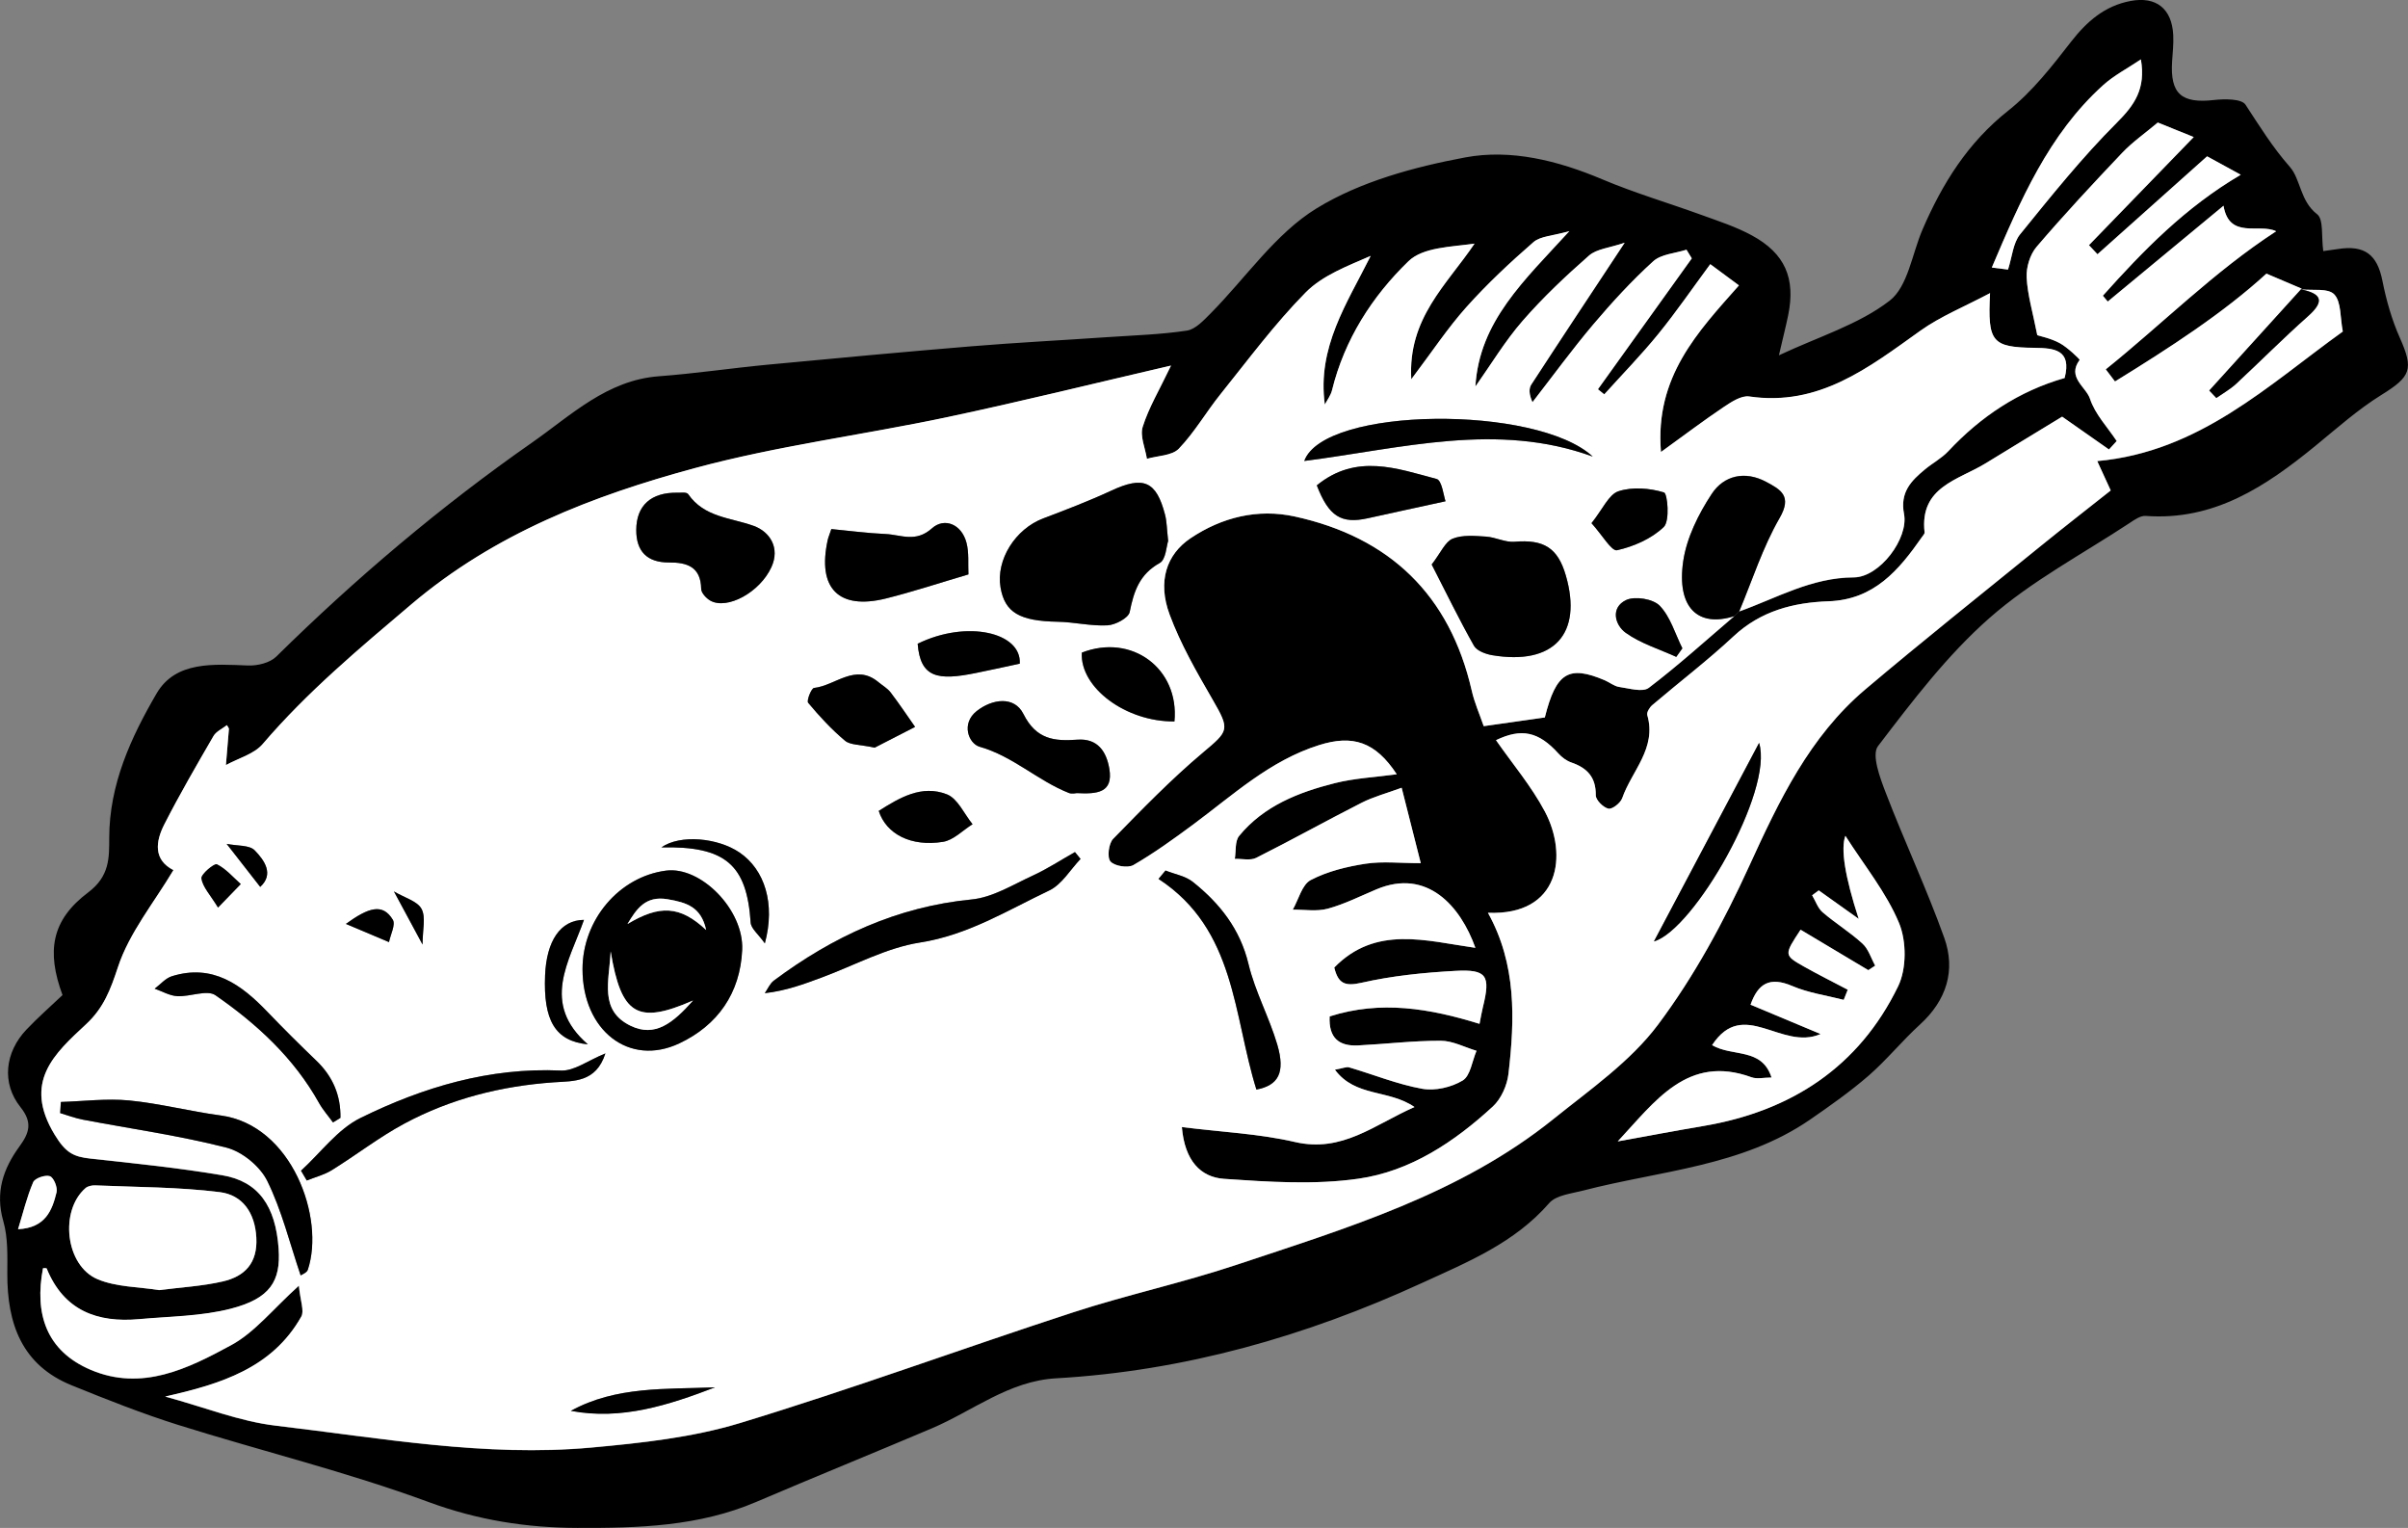 <?xml version="1.0" encoding="UTF-8"?>
<svg id="_レイヤー_2" data-name="レイヤー 2" xmlns="http://www.w3.org/2000/svg" width="158.19mm" height="100.35mm" viewBox="0 0 448.42 284.46">
  <rect x="0" y="0" width="448.42" height="284.46" fill="#808080" stroke="none"/>
  <defs>
    <style>
      .cls-1 {
        fill: #fff;
      }
    </style>
  </defs>
  <g id="_レイヤー_1-2" data-name="レイヤー 1">
    <g>
      <path d="M432.62,46.75c.77-.11,1.74-.23,2.7-.38,5.04-.81,7.37,1.05,8.33,5.88,.72,3.63,1.75,7.27,3.25,10.64,2.62,5.89,2.06,7.23-3.46,10.65-4.37,2.71-8.27,6.2-12.27,9.47-9.23,7.54-18.87,13.99-31.61,13.04-.97-.07-2.09,.73-3.01,1.34-8.77,5.78-18.23,10.77-26.05,17.65-7.87,6.91-14.38,15.49-20.78,23.87-1.23,1.61,.37,5.89,1.43,8.64,3.48,9.07,7.63,17.89,10.9,27.02,2.19,6.1,.43,11.67-4.52,16.18-3.31,3.01-6.16,6.55-9.53,9.49-3.43,2.97-7.17,5.61-10.91,8.19-12.73,8.77-27.99,9.51-42.3,13.23-2.18,.57-5.01,.84-6.3,2.33-6.44,7.41-15.17,10.97-23.69,14.87-21.66,9.94-44.26,16.39-68.15,17.75-8.8,.5-15.52,6.1-23.21,9.35-10.85,4.6-21.77,9.03-32.61,13.66-10.7,4.58-21.98,4.88-33.33,4.84-9.49-.03-18.53-1.44-27.67-4.81-15.24-5.62-31.11-9.49-46.64-14.36-6.72-2.11-13.29-4.72-19.83-7.37-9.31-3.77-12.03-11.49-12-20.8,.01-3.26,.14-6.68-.74-9.75-1.55-5.37-.03-9.77,3.01-13.94,1.78-2.45,2.51-4.4,.19-7.3-3.58-4.48-2.89-10.23,1.09-14.43,2.16-2.28,4.53-4.35,6.73-6.44-3-8.15-2.09-13.95,4.79-19.12,3.99-3,3.91-6.44,3.91-10.15,.01-9.96,4.06-18.72,8.82-26.88,3.55-6.08,10.65-5.45,17.03-5.21,1.75,.07,4.07-.49,5.25-1.65,14.81-14.59,30.65-27.99,47.66-39.87,7.21-5.03,13.93-11.62,23.61-12.33,6.75-.5,13.46-1.51,20.2-2.15,12.67-1.2,25.34-2.38,38.03-3.43,8.41-.69,16.85-1.12,25.27-1.7,4.95-.34,9.93-.48,14.82-1.22,1.62-.25,3.15-1.94,4.45-3.24,6.53-6.6,12.03-14.82,19.7-19.52,8.14-4.99,18.12-7.69,27.66-9.48,8.52-1.6,17.28,.59,25.52,4.07,6.04,2.55,12.36,4.41,18.53,6.65,3.16,1.15,6.42,2.2,9.35,3.8,6.19,3.37,8.15,7.98,6.76,14.84-.43,2.09-.96,4.16-1.73,7.48,7.38-3.47,14.84-5.71,20.61-10.16,3.42-2.63,4.18-8.73,6.14-13.27,3.69-8.56,8.44-16.18,15.97-22.13,4.47-3.54,8.13-8.24,11.67-12.8,2.98-3.82,6.28-6.7,11.1-7.61,4.72-.89,7.69,1.4,7.94,6.31,.09,1.65-.11,3.32-.21,4.97-.38,6.02,1.76,7.85,7.81,7.16,1.97-.22,5.13-.25,5.86,.87,2.61,3.98,5.04,7.93,8.26,11.58,2.02,2.3,1.9,6.37,5.07,8.81,1.25,.96,.77,4.18,1.15,6.86Zm-4.01,6.99c-1.97-.84-3.93-1.67-6.56-2.79-8.03,7.34-18.04,13.82-28.2,20.08l-1.72-2.26c10.57-8.49,20.12-18.16,31.73-25.71-3.13-1.53-8.74,1.58-9.8-4.75-7.48,6.19-14.52,12.02-21.56,17.84-.3-.36-.61-.73-.91-1.09,7.51-8.39,15.34-16.46,25.68-22.52-2.79-1.53-4.46-2.44-6.27-3.43-6.89,6.16-13.65,12.19-20.41,18.23-.53-.56-1.06-1.13-1.59-1.69,6.51-6.72,13.03-13.44,19.51-20.13-2.36-.95-4.87-1.96-6.69-2.7-2.36,1.99-4.7,3.61-6.62,5.63-5.44,5.73-10.83,11.52-15.96,17.52-1.21,1.42-1.94,3.8-1.84,5.68,.16,3.26,1.14,6.48,1.98,10.76,.57,.19,2.52,.58,4.18,1.48,1.46,.78,3.78,3.03,3.71,3.12-2.41,3.24,1.19,5.01,1.93,7.25,.95,2.86,3.25,5.26,4.97,7.86l-1.44,1.57c-3.15-2.21-6.3-4.42-8.72-6.11-4.85,2.95-9.56,5.8-14.26,8.69-5.08,3.12-12.31,4.36-11.36,12.85,.03,.26-.29,.58-.48,.86-4.3,6.16-8.9,11.67-17.4,11.97-6.49,.23-12.61,1.78-17.68,6.51-4.83,4.51-10.12,8.54-15.16,12.83-.5,.42-1.07,1.35-.92,1.84,1.8,6.19-2.9,10.41-4.67,15.48-.31,.9-1.86,2.11-2.57,1.95-.96-.21-2.36-1.61-2.35-2.49,.04-3.38-1.6-5.1-4.56-6.11-.89-.31-1.76-.96-2.4-1.67-3.7-4.09-6.87-4.76-11.62-2.48,3.05,4.39,6.6,8.57,9.11,13.3,4.26,8.01,2.86,19.37-10.61,18.84,5.33,9.57,5.01,19.77,3.82,29.99-.25,2.13-1.35,4.63-2.9,6.06-7.16,6.6-15.37,12.07-25.01,13.45-8.2,1.17-16.73,.6-25.06,.03-4.34-.3-7.32-3.37-7.85-9.64,7.41,.93,14.38,1.23,21.06,2.78,8.81,2.04,14.8-3.23,22.26-6.51-4.79-3.33-11.01-1.8-14.82-6.95,1.44-.25,2.13-.59,2.67-.43,4.53,1.33,8.96,3.15,13.57,3.98,2.4,.43,5.45-.26,7.55-1.54,1.45-.88,1.76-3.62,2.58-5.53-2.22-.66-4.45-1.87-6.67-1.87-5.12-.01-10.24,.61-15.37,.87-3.57,.18-5.52-1.39-5.31-5.4,9.53-3.05,18.66-1.48,27.91,1.38,.24-1.21,.4-2.17,.63-3.12,1.45-5.85,.76-7.06-5.12-6.74-5.87,.32-11.8,.92-17.51,2.22-3.12,.71-4.33,.1-5.05-2.84,7.73-7.93,17.12-4.96,26.28-3.67-2.77-7.78-8.99-14.85-18.42-10.89-3,1.26-5.94,2.75-9.05,3.6-2.05,.56-4.35,.16-6.54,.19,1.08-1.9,1.72-4.67,3.35-5.52,3.1-1.63,6.72-2.5,10.22-3.04,3.16-.49,6.45-.1,10.27-.1-1.3-5.13-2.41-9.51-3.56-14.04-2.87,1.06-5.29,1.69-7.47,2.8-6.58,3.34-13.03,6.94-19.62,10.25-1.09,.55-2.64,.15-3.98,.19,.24-1.45,0-3.29,.8-4.27,4.59-5.6,11.07-8.12,17.82-9.83,3.7-.93,7.58-1.11,11.54-1.65-3.99-6.07-8.21-7.4-14.47-5.43-9.17,2.88-16.02,9.29-23.48,14.81-3.59,2.66-7.23,5.29-11.09,7.52-1.04,.6-3.51,.2-4.28-.67-.65-.74-.34-3.35,.5-4.21,5.4-5.53,10.8-11.1,16.7-16.06,4.86-4.08,5.09-4.22,1.8-9.9-2.96-5.1-5.94-10.29-7.98-15.79-2.29-6.16-.59-11.21,3.9-14.22,5.88-3.93,12.54-5.54,19.38-4.05,17.67,3.85,28.9,14.56,32.99,32.46,.5,2.2,1.44,4.31,2.22,6.58,4.05-.58,7.76-1.11,11.38-1.62,2.1-8.37,4.44-9.78,11.17-6.92,.91,.39,1.75,1.11,2.68,1.24,1.85,.26,4.37,1.04,5.52,.16,5.5-4.18,10.64-8.84,15.9-13.33,.31-.29,.61-.57,.92-.86,6.99-2.5,13.46-6.32,21.34-6.35,4.83-.02,10.24-7.26,9.36-11.8-.79-4.06,1.33-6.19,3.93-8.33,1.4-1.16,3.07-2.04,4.3-3.35,6.07-6.48,13.2-11.21,21.68-13.64,1.38-5.34-2.07-5.56-5.56-5.61-7.95-.12-8.81-.98-8.33-10.19-4.79,2.54-9.21,4.32-12.99,7.01-9.61,6.86-18.88,14.14-31.86,12.23-1.46-.21-3.31,1-4.72,1.95-3.7,2.48-7.26,5.18-11.71,8.39-1.18-14,6.87-22.37,14.52-31.02-1.81-1.34-3.38-2.5-5.34-3.95-3.36,4.54-6.35,8.9-9.67,12.99-3.17,3.9-6.7,7.51-10.07,11.25-.39-.32-.79-.64-1.18-.95,5.83-8.12,11.65-16.25,17.48-24.37-.33-.54-.66-1.08-.99-1.61-2.1,.68-4.71,.8-6.2,2.16-4,3.63-7.68,7.65-11.18,11.78-3.95,4.66-7.55,9.62-11.3,14.45-.67-1.49-.69-2.56-.21-3.3,5.49-8.43,11.06-16.81,17.38-26.39-2.84,.97-5.21,1.14-6.64,2.39-4.35,3.81-8.58,7.8-12.37,12.16-3.28,3.77-5.88,8.13-8.79,12.22,.73-12.16,9.11-19.75,17.5-28.93-3.13,.91-5.39,.93-6.69,2.05-4.37,3.8-8.63,7.78-12.49,12.1-3.48,3.89-6.39,8.3-10.26,13.43-.67-11.38,6.6-17.57,11.78-25.25-4.38,.62-9.59,.65-12.31,3.28-6.77,6.55-11.9,14.57-14.23,24.02-.23,.94-.88,1.78-1.34,2.66-1.45-10.67,4.08-18.76,8.54-27.68-4.3,1.89-8.96,3.62-12.12,6.82-5.76,5.84-10.69,12.51-15.85,18.93-2.67,3.32-4.82,7.1-7.76,10.15-1.27,1.32-3.92,1.3-5.94,1.88-.31-2.01-1.33-4.24-.78-5.97,1.12-3.55,3.09-6.83,5.27-11.39-14.43,3.34-28.04,6.72-41.75,9.62-15.61,3.3-31.55,5.31-46.92,9.47-19,5.14-37.21,12.16-52.79,25.35-9.73,8.24-19.39,16.31-27.69,26.02-1.61,1.89-4.54,2.64-6.85,3.92,.19-2.24,.38-4.49,.56-6.73,.01-.14-.14-.29-.37-.71-.87,.69-2,1.17-2.5,2.03-3.15,5.43-6.31,10.86-9.16,16.45-1.63,3.2-2.07,6.58,1.7,8.51-3.64,6.1-8.23,11.67-10.33,18.05-1.39,4.21-2.65,7.6-5.93,10.64-5.92,5.5-11.82,10.74-5.86,20.56,2.07,3.41,3.53,4.11,6.69,4.46,8.2,.89,16.41,1.72,24.53,3.1,6.74,1.14,9.93,5.73,10.49,13.69,.42,6.03-1.6,9.27-8.88,11.15-5.5,1.42-11.37,1.43-17.09,1.95-7.8,.71-14.03-1.58-17.22-9.42-.05-.11-.53-.05-.69-.06-1.62,8.46,.59,15.37,8.87,18.91,9.53,4.07,18.15-.23,26.19-4.6,4.4-2.39,7.75-6.7,12.59-11.06,.26,2.85,1.04,4.7,.44,5.77-5.41,9.58-14.96,12.54-25.34,14.87,7.27,1.97,13.83,4.63,20.6,5.42,19.5,2.29,38.99,5.87,58.73,4.08,9.32-.85,18.83-1.87,27.72-4.57,20.85-6.33,41.34-13.86,62.07-20.62,9.99-3.25,20.31-5.49,30.27-8.8,20.69-6.89,41.75-13.18,59.16-27.2,6.81-5.48,14.29-10.67,19.43-17.52,6.77-9.02,12.27-19.21,16.98-29.51,5.58-12.2,11.24-24.14,21.66-32.95,10.67-9.02,21.61-17.72,32.46-26.53,4.44-3.61,8.96-7.12,13.22-10.49-1-2.19-1.66-3.61-2.51-5.47,19.04-1.73,31.87-14.17,45.73-24.12-.52-2.64-.28-5.54-1.6-6.92-1.15-1.2-4.08-.69-6.23-.93l.17-.13Zm-127.36,158.76c5.32-.96,10.64-1.97,15.97-2.87,16.31-2.76,28.93-10.98,36.24-26,1.59-3.27,1.58-8.41,.17-11.79-2.37-5.69-6.44-10.66-9.99-16.23q-1.35,3.65,2.48,15.46c-2.48-1.77-4.96-3.54-7.44-5.3-.41,.3-.82,.61-1.23,.91,.64,1.07,1.06,2.4,1.96,3.17,2.38,2.05,5.1,3.71,7.42,5.83,1.11,1.02,1.59,2.71,2.36,4.1-.43,.28-.85,.56-1.28,.84-4.21-2.52-8.43-5.03-12.61-7.53-3.09,4.69-3.12,4.74,.63,6.86,2.67,1.51,5.43,2.88,8.15,4.31-.25,.63-.5,1.26-.75,1.89-3.21-.83-6.57-1.29-9.58-2.58-4.21-1.8-6.38-.46-7.77,3.48,4.22,1.76,8.15,3.41,13.05,5.46-7.32,3.19-14.36-6.84-20.21,2.07,3.82,2.24,9.26,.4,11.07,6.03-1.45,0-2.71,.32-3.73-.05-11.92-4.34-17.98,4.52-24.91,11.94ZM29.63,240.19c4.11-.53,8.07-.74,11.88-1.62,4.06-.94,6.48-3.4,6.23-8.15-.25-4.68-2.61-7.94-6.79-8.47-7.68-.96-15.47-.92-23.22-1.26-.6-.03-1.37,.12-1.79,.5-4.87,4.2-3.77,14.44,2.24,16.97,3.51,1.48,7.66,1.41,11.46,2.03ZM373.93,50.19c.78-2.41,.94-4.95,2.25-6.57,5.77-7.12,11.54-14.32,18.01-20.78,3.31-3.3,5.43-6.3,4.49-11.79-2.54,1.71-5.02,2.99-7.02,4.79-10.18,9.19-15.42,21.46-20.74,33.96,1.16,.15,2.25,.29,3.01,.38ZM3.36,228.85c5.12-.25,6.35-3.51,7.18-6.88,.22-.9-.53-2.74-1.24-2.99-.85-.3-2.79,.37-3.11,1.11-1.18,2.75-1.88,5.7-2.82,8.76Z"/>
      <path class="cls-1" d="M322.95,114.72c-5.27,4.49-10.4,9.15-15.9,13.33-1.15,.88-3.67,.1-5.52-.16-.93-.13-1.77-.85-2.68-1.24-6.73-2.86-9.07-1.46-11.17,6.92-3.62,.52-7.33,1.05-11.38,1.62-.78-2.27-1.72-4.37-2.22-6.58-4.09-17.89-15.32-28.6-32.99-32.46-6.85-1.49-13.51,.12-19.38,4.05-4.49,3.01-6.19,8.06-3.9,14.22,2.04,5.5,5.03,10.69,7.98,15.79,3.29,5.68,3.06,5.82-1.8,9.9-5.9,4.96-11.3,10.53-16.7,16.06-.84,.86-1.15,3.47-.5,4.21,.76,.87,3.24,1.27,4.28,.67,3.85-2.23,7.49-4.86,11.09-7.52,7.46-5.52,14.31-11.93,23.48-14.81,6.26-1.97,10.48-.64,14.47,5.43-3.96,.54-7.85,.72-11.54,1.65-6.74,1.7-13.22,4.22-17.82,9.83-.8,.98-.56,2.82-.8,4.27,1.34-.04,2.9,.35,3.98-.19,6.59-3.31,13.04-6.9,19.62-10.25,2.18-1.11,4.6-1.75,7.47-2.8,1.15,4.53,2.26,8.91,3.56,14.04-3.82,0-7.11-.38-10.27,.1-3.5,.54-7.12,1.42-10.22,3.04-1.63,.86-2.26,3.62-3.35,5.52,2.19-.03,4.49,.37,6.54-.19,3.11-.85,6.05-2.34,9.05-3.6,9.43-3.96,15.65,3.11,18.42,10.89-9.17-1.29-18.55-4.26-26.28,3.67,.72,2.94,1.93,3.55,5.05,2.84,5.72-1.3,11.64-1.9,17.51-2.22,5.88-.32,6.57,.89,5.12,6.74-.23,.94-.39,1.91-.63,3.12-9.25-2.86-18.38-4.43-27.91-1.38-.21,4.02,1.75,5.58,5.31,5.4,5.13-.26,10.24-.88,15.37-.87,2.23,0,4.45,1.21,6.67,1.87-.82,1.91-1.14,4.66-2.58,5.53-2.1,1.27-5.15,1.97-7.55,1.54-4.61-.83-9.04-2.65-13.57-3.98-.54-.16-1.23,.18-2.67,.43,3.81,5.15,10.03,3.63,14.82,6.95-7.46,3.28-13.45,8.55-22.26,6.51-6.68-1.55-13.66-1.85-21.06-2.78,.52,6.27,3.5,9.34,7.85,9.64,8.33,.57,16.86,1.15,25.06-.03,9.64-1.38,17.85-6.85,25.01-13.45,1.54-1.42,2.65-3.93,2.9-6.06,1.19-10.22,1.51-20.42-3.82-29.99,13.47,.53,14.86-10.82,10.61-18.84-2.51-4.73-6.05-8.91-9.11-13.3,4.74-2.28,7.92-1.61,11.62,2.48,.64,.71,1.51,1.36,2.4,1.67,2.96,1.02,4.6,2.74,4.56,6.11-.01,.87,1.39,2.27,2.35,2.49,.71,.16,2.25-1.05,2.57-1.95,1.77-5.08,6.47-9.3,4.67-15.48-.14-.49,.43-1.42,.92-1.84,5.04-4.29,10.33-8.32,15.16-12.83,5.07-4.73,11.19-6.29,17.68-6.51,8.5-.3,13.1-5.81,17.4-11.97,.19-.27,.51-.59,.48-.86-.95-8.49,6.27-9.73,11.36-12.85,4.69-2.88,9.41-5.73,14.26-8.69,2.42,1.69,5.57,3.9,8.72,6.11l1.44-1.57c-1.72-2.6-4.03-5-4.97-7.86-.74-2.24-4.34-4.01-1.93-7.25,.07-.09-2.26-2.34-3.71-3.12-1.67-.9-3.61-1.29-4.18-1.48-.84-4.29-1.82-7.51-1.98-10.76-.09-1.88,.63-4.26,1.84-5.68,5.13-6,10.52-11.79,15.96-17.52,1.92-2.02,4.26-3.64,6.62-5.63,1.83,.74,4.34,1.75,6.69,2.7-6.48,6.69-13,13.41-19.51,20.13,.53,.56,1.06,1.13,1.59,1.69,6.76-6.04,13.52-12.07,20.41-18.23,1.81,.99,3.48,1.91,6.27,3.43-10.34,6.06-18.17,14.13-25.68,22.52,.3,.36,.61,.73,.91,1.09,7.04-5.82,14.08-11.65,21.56-17.84,1.06,6.33,6.67,3.22,9.8,4.75-11.61,7.55-21.16,17.22-31.73,25.71l1.72,2.26c10.16-6.26,20.18-12.74,28.2-20.08,2.63,1.12,4.59,1.96,6.56,2.79-5.73,6.32-11.46,12.64-17.2,18.97,.44,.46,.87,.92,1.31,1.38,1.23-.87,2.58-1.61,3.67-2.62,4.49-4.16,8.81-8.52,13.39-12.59,3.25-2.88,2.46-4.24-1.34-5.01,2.14,.24,5.08-.27,6.23,.93,1.33,1.38,1.09,4.28,1.6,6.92-13.87,9.95-26.69,22.39-45.73,24.12,.85,1.86,1.51,3.29,2.51,5.47-4.25,3.37-8.77,6.88-13.22,10.49-10.85,8.81-21.79,17.51-32.46,26.53-10.42,8.81-16.09,20.75-21.66,32.95-4.71,10.3-10.21,20.49-16.98,29.51-5.14,6.85-12.62,12.05-19.43,17.52-17.41,14.01-38.47,20.3-59.16,27.2-9.96,3.32-20.28,5.55-30.27,8.8-20.73,6.75-41.22,14.29-62.07,20.62-8.89,2.7-18.41,3.72-27.72,4.57-19.74,1.79-39.23-1.79-58.73-4.08-6.77-.8-13.33-3.45-20.6-5.42,10.38-2.33,19.93-5.3,25.34-14.87,.61-1.07-.17-2.93-.44-5.77-4.83,4.35-8.19,8.67-12.59,11.06-8.04,4.37-16.66,8.66-26.19,4.6-8.28-3.53-10.49-10.45-8.87-18.91,.16,.01,.64-.05,.69,.06,3.19,7.83,9.42,10.13,17.22,9.42,5.72-.52,11.59-.53,17.09-1.95,7.28-1.88,9.31-5.12,8.88-11.15-.56-7.96-3.75-12.56-10.49-13.69-8.12-1.37-16.34-2.21-24.53-3.1-3.16-.34-4.62-1.05-6.69-4.46-5.96-9.81-.06-15.05,5.86-20.56,3.27-3.04,4.54-6.43,5.93-10.64,2.11-6.39,6.69-11.95,10.33-18.05-3.77-1.93-3.33-5.31-1.7-8.51,2.85-5.59,6.01-11.02,9.16-16.45,.5-.86,1.62-1.34,2.5-2.03,.23,.42,.38,.57,.37,.71-.17,2.24-.37,4.49-.56,6.73,2.32-1.28,5.24-2.04,6.85-3.92,8.3-9.71,17.97-17.78,27.69-26.02,15.58-13.2,33.79-20.21,52.79-25.35,15.37-4.16,31.3-6.17,46.92-9.47,13.71-2.9,27.31-6.27,41.75-9.62-2.18,4.56-4.15,7.84-5.27,11.39-.55,1.73,.47,3.97,.78,5.97,2.02-.59,4.67-.57,5.94-1.88,2.93-3.05,5.09-6.83,7.76-10.15,5.16-6.42,10.09-13.09,15.85-18.93,3.16-3.21,7.82-4.94,12.12-6.82-4.46,8.92-9.99,17.01-8.54,27.68,.46-.88,1.11-1.72,1.34-2.66,2.32-9.45,7.46-17.46,14.23-24.02,2.71-2.63,7.93-2.66,12.31-3.28-5.18,7.68-12.44,13.86-11.78,25.25,3.88-5.13,6.78-9.54,10.26-13.43,3.86-4.31,8.12-8.3,12.49-12.1,1.3-1.13,3.56-1.15,6.69-2.05-8.39,9.19-16.77,16.77-17.5,28.93,2.9-4.1,5.51-8.45,8.79-12.22,3.79-4.35,8.03-8.35,12.37-12.16,1.43-1.25,3.8-1.42,6.64-2.39-6.33,9.57-11.89,17.95-17.38,26.39-.48,.74-.46,1.8,.21,3.3,3.75-4.83,7.36-9.78,11.3-14.45,3.5-4.13,7.18-8.15,11.18-11.78,1.49-1.35,4.1-1.48,6.2-2.16,.33,.54,.66,1.08,.99,1.61-5.83,8.12-11.65,16.25-17.48,24.37,.39,.32,.79,.64,1.18,.95,3.37-3.74,6.9-7.35,10.07-11.25,3.33-4.09,6.32-8.45,9.67-12.99,1.96,1.45,3.53,2.61,5.34,3.95-7.65,8.65-15.69,17.02-14.52,31.02,4.45-3.21,8.01-5.91,11.71-8.39,1.41-.94,3.26-2.16,4.72-1.95,12.99,1.91,22.25-5.37,31.86-12.23,3.77-2.69,8.2-4.47,12.99-7.01-.48,9.21,.39,10.07,8.33,10.19,3.49,.05,6.95,.27,5.56,5.61-8.49,2.42-15.62,7.16-21.68,13.64-1.23,1.31-2.9,2.19-4.3,3.35-2.59,2.14-4.71,4.27-3.93,8.33,.88,4.54-4.53,11.78-9.36,11.8-7.88,.03-14.35,3.85-21.34,6.35,2.45-5.84,4.39-11.97,7.53-17.41,2.36-4.09,.24-5.26-2.48-6.72-3.98-2.14-7.91-1.19-10.16,2.23-2.47,3.75-4.67,8.17-5.31,12.54-1.25,8.61,2.73,12.38,9.5,10.22ZM108.48,180.43c0,11.39,8.66,18.23,18.03,13.81,7.13-3.36,11.34-9.35,11.7-17.4,.34-7.46-7.7-15.59-14.17-14.76-8.74,1.13-15.55,9.16-15.56,18.34Zm109.06-79.75c-.25-2.19-.24-3.55-.57-4.82-1.63-6.33-4.03-7.29-10.01-4.51-4.14,1.92-8.43,3.56-12.7,5.18-5.19,1.96-8.8,7.69-7.93,12.84,.79,4.68,3.57,6.26,10.61,6.39,3.1,.06,6.21,.84,9.29,.67,1.48-.08,3.92-1.38,4.15-2.48,.77-3.85,1.82-7.04,5.6-9.13,1.15-.64,1.25-3.19,1.57-4.13Zm49.07,4.42c2.7,5.27,5.13,10.28,7.87,15.12,.53,.94,2.17,1.56,3.39,1.76,11.47,1.93,16.88-3.97,13.72-14.84-1.5-5.17-4.12-6.74-9.56-6.28-1.73,.15-3.53-.84-5.32-.96-2.08-.13-4.37-.35-6.2,.39-1.38,.56-2.18,2.58-3.9,4.81Zm-140.37-13.37c-5.03-.1-7.73,2.39-7.76,6.9-.03,4.03,2.02,6.11,6.11,6.09,3.33-.02,5.91,.79,5.98,4.92,.01,.76,.96,1.77,1.73,2.2,3.12,1.72,9.2-1.56,11.35-6.26,1.65-3.6-.31-6.59-3.32-7.68-4.32-1.55-9.19-1.57-12.19-5.91-.31-.45-1.58-.23-1.91-.26Zm74.99,68.18c-.35-.43-.7-.86-1.05-1.29-2.62,1.48-5.16,3.14-7.88,4.39-3.7,1.7-7.45,4.05-11.34,4.43-13.89,1.36-25.87,6.92-36.85,15.11-.73,.55-1.13,1.55-1.69,2.34,3.99-.45,7.32-1.7,10.66-2.94,6.07-2.25,11.98-5.51,18.24-6.49,8.94-1.4,16.29-6,24.09-9.7,2.34-1.11,3.9-3.86,5.82-5.87Zm-20.88-52.97c-.1-1.96,.13-4.01-.36-5.88-.91-3.51-4.14-4.75-6.43-2.7-3.03,2.72-5.77,1.19-8.65,1.06-3.41-.15-6.81-.61-10.09-.92-.38,1.12-.58,1.58-.68,2.06-1.96,8.98,2.03,13.05,10.86,10.86,4.96-1.23,9.83-2.85,15.35-4.48ZM55.99,237.44c.19-.15,1.13-.47,1.32-1.05,3.21-9.62-2.95-26.95-16.25-28.72-5.7-.76-11.31-2.23-17.02-2.79-4.19-.41-8.47,.15-12.72,.28-.04,.69-.09,1.38-.13,2.07,1.4,.41,2.78,.95,4.21,1.22,8.93,1.7,17.97,2.96,26.76,5.21,2.93,.75,6.25,3.47,7.59,6.19,2.7,5.47,4.18,11.55,6.22,17.59Zm144.53-89.78c3.74,.19,6.83-.02,6.06-4.55-.55-3.21-2.18-5.67-5.94-5.4-4.29,.31-7.67-.02-10.06-4.79-1.68-3.37-5.79-2.84-8.72-.52-2.92,2.32-1.49,6.04,.58,6.63,6.22,1.77,10.8,6.31,16.6,8.6,.57,.23,1.32,.03,1.48,.03ZM56.05,217.96c.36,.61,.72,1.21,1.07,1.82,1.57-.63,3.26-1.05,4.67-1.93,4.55-2.82,8.82-6.15,13.52-8.67,8.65-4.64,18.03-6.99,27.84-7.68,3.66-.25,7.84,.06,9.58-5.38-3.26,1.32-5.81,3.3-8.26,3.19-13.34-.61-25.67,3.09-37.33,8.82-4.28,2.1-7.43,6.49-11.1,9.83ZM242.88,85.82c18.28-2.35,35.91-7.32,53.72-.82-10.41-9.65-50.03-9.34-53.72,.82Zm-25.83,76.25c-.44,.52-.88,1.04-1.31,1.57,14.4,9.41,13.89,25.38,18.23,39.22,4.07-.78,5.42-3.13,3.89-8.36-1.49-5.09-4.13-9.87-5.36-15-1.57-6.55-5.36-11.3-10.35-15.29-1.38-1.11-3.38-1.44-5.1-2.13Zm-54.19-22.87c1.97-1.01,4.76-2.44,7.54-3.87-1.51-2.15-2.97-4.33-4.56-6.42-.58-.76-1.5-1.27-2.26-1.91-4.31-3.59-8.01,.64-12,1.08-.49,.05-1.42,2.37-1.09,2.76,2.1,2.52,4.35,4.96,6.86,7.06,.99,.83,2.78,.7,5.51,1.29Zm82.35-48.83c2.23,5.77,4.54,7.22,9.51,6.12,4.49-1,8.98-1.96,14.46-3.16-.35-.96-.66-3.89-1.66-4.15-7.37-1.94-14.95-4.82-22.31,1.19Zm-26.51,43.95c.93-9.84-7.95-16.44-17.25-12.81-.36,6.54,8.21,12.9,17.25,12.81ZM62.01,208.97l1.39-.85c.07-4.13-1.38-7.67-4.5-10.66-3.09-2.96-6.12-5.98-9.08-9.06-4.89-5.11-10.22-9.01-17.81-6.65-1.2,.37-2.15,1.53-3.21,2.32,1.4,.49,2.79,1.31,4.21,1.39,2.4,.13,5.54-1.25,7.11-.17,7.72,5.34,14.61,11.68,19.29,20.06,.72,1.29,1.73,2.42,2.6,3.62Zm245.99-33.71c7.41-2.12,22.34-28.05,19.58-36.96-6.91,13.05-13.3,25.11-19.58,36.96Zm-144.36-24.29c1.4,4.34,6.03,6.71,11.96,5.76,1.96-.31,3.68-2.14,5.51-3.28-1.57-1.92-2.77-4.77-4.77-5.56-4.69-1.84-8.82,.62-12.7,3.08Zm132.73-53.57c2,2.2,3.75,5.26,4.76,5.04,3.12-.7,6.45-2.15,8.71-4.34,1.14-1.1,.7-6.21,.03-6.42-2.65-.81-5.89-1.07-8.48-.22-1.81,.6-2.93,3.33-5.02,5.94Zm-106.47,26.15c.35-5.83-9.88-8.19-19.01-3.71,.5,6.39,3.8,6.87,10.78,5.46,2.54-.51,5.07-1.08,8.23-1.75Zm-56.74,134.73c-9.12,.4-18.41-.25-26.86,4.38,9.47,1.77,18.2-1.07,26.86-4.38ZM312.16,122.3c.38-.53,.76-1.07,1.14-1.6-1.35-2.7-2.22-5.86-4.22-7.93-1.24-1.28-4.64-1.83-6.27-1.05-2.91,1.39-2.11,4.62-.05,6.1,2.78,1.99,6.24,3.03,9.41,4.48ZM109.46,194.43c-8.81-7.64-3.45-15.43-.72-23.17-4.4,.02-6.98,3.94-7.24,10.32-.34,8.36,1.84,12.24,7.95,12.85Zm13.69-36.66c12.01-.28,15.93,3.26,16.64,14,.07,1.12,1.43,2.16,2.64,3.87,2-7.4-.03-13.73-4.72-16.92-4.03-2.74-11.06-3.42-14.56-.94Zm-82.55,11.19c1.95-2.02,3.09-3.19,4.23-4.37-1.45-1.29-2.77-2.86-4.45-3.68-.48-.23-3,1.87-2.88,2.64,.25,1.61,1.64,3.03,3.09,5.41Zm23.81,3.05c3.41,1.44,5.72,2.42,8.03,3.39,.28-1.42,1.27-3.26,.71-4.17-1.9-3.13-4.52-2.27-8.74,.78Zm-15.96-6.89c2.6-2.38,.8-4.93-1.03-6.81-.99-1.01-3.23-.8-5.22-1.2,2.53,3.24,4.36,5.59,6.25,8.01Zm30.23,10.73c0-2.75,.64-5.09-.19-6.63-.78-1.45-3.11-2.05-5.14-3.25,1.91,3.55,3.29,6.1,5.33,9.89Z"/>
      <path class="cls-1" d="M301.26,212.5c6.93-7.41,12.99-16.28,24.91-11.94,1.01,.37,2.28,.05,3.73,.05-1.81-5.63-7.25-3.79-11.07-6.03,5.85-8.91,12.89,1.12,20.21-2.07-4.9-2.05-8.83-3.69-13.05-5.46,1.39-3.94,3.56-5.28,7.77-3.48,3.01,1.29,6.37,1.75,9.58,2.58,.25-.63,.5-1.26,.75-1.89-2.72-1.43-5.47-2.8-8.15-4.31-3.75-2.12-3.72-2.17-.63-6.86,4.18,2.5,8.4,5.01,12.61,7.53,.43-.28,.85-.56,1.28-.84-.77-1.39-1.25-3.09-2.36-4.1-2.31-2.12-5.03-3.78-7.42-5.83-.9-.77-1.32-2.1-1.96-3.17,.41-.3,.82-.61,1.23-.91,2.48,1.77,4.96,3.54,7.44,5.3q-3.83-11.81-2.48-15.46c3.54,5.56,7.62,10.54,9.99,16.23,1.41,3.39,1.42,8.53-.17,11.79-7.3,15.02-19.92,23.24-36.24,26-5.33,.9-10.64,1.91-15.97,2.87Z"/>
      <path class="cls-1" d="M29.63,240.19c-3.8-.62-7.96-.56-11.46-2.03-6.01-2.53-7.11-12.76-2.24-16.97,.43-.37,1.2-.52,1.79-.5,7.75,.33,15.55,.3,23.22,1.26,4.18,.52,6.54,3.78,6.79,8.47,.26,4.76-2.17,7.21-6.23,8.15-3.81,.88-7.78,1.09-11.88,1.62Z"/>
      <path d="M322.95,114.72c-6.77,2.16-10.75-1.61-9.5-10.22,.64-4.37,2.84-8.79,5.31-12.54,2.25-3.42,6.17-4.37,10.16-2.23,2.72,1.46,4.84,2.63,2.48,6.72-3.14,5.44-5.08,11.57-7.53,17.41-.31,.29-.61,.57-.92,.86Z"/>
      <path class="cls-1" d="M373.93,50.19c-.76-.1-1.85-.24-3.01-.38,5.33-12.5,10.56-24.78,20.74-33.96,2-1.81,4.48-3.08,7.02-4.79,.93,5.49-1.19,8.49-4.49,11.79-6.47,6.46-12.23,13.66-18.01,20.78-1.31,1.61-1.47,4.16-2.25,6.57Z"/>
      <path class="cls-1" d="M3.36,228.85c.94-3.06,1.64-6.01,2.82-8.76,.32-.74,2.26-1.41,3.11-1.11,.71,.25,1.46,2.09,1.24,2.99-.82,3.37-2.05,6.63-7.18,6.88Z"/>
      <path d="M108.48,180.43c0-9.18,6.81-17.21,15.56-18.34,6.47-.84,14.51,7.3,14.17,14.76-.36,8.06-4.57,14.04-11.7,17.4-9.37,4.42-18.03-2.42-18.03-13.81Zm20.57,5.84c-10.43,4.57-13.38,2.63-15.34-9.14-.26,5.54-2.19,10.99,3.73,13.85,4.52,2.18,7.85-.48,11.61-4.71Zm-12.21-14.24c5.98-3.59,9.8-3.44,14.65,1.11-.93-4.31-3.67-5.12-7.16-5.72-4.17-.72-5.82,1.84-7.49,4.61Z"/>
      <path d="M217.54,100.68c-.33,.94-.42,3.49-1.57,4.13-3.78,2.1-4.83,5.28-5.6,9.13-.22,1.11-2.66,2.41-4.15,2.48-3.07,.16-6.19-.62-9.29-.67-7.04-.13-9.82-1.71-10.61-6.39-.87-5.15,2.75-10.87,7.93-12.84,4.28-1.62,8.56-3.26,12.7-5.18,5.97-2.77,8.38-1.81,10.01,4.51,.33,1.27,.32,2.63,.57,4.82Z"/>
      <path d="M266.61,105.1c1.72-2.23,2.52-4.24,3.9-4.81,1.83-.74,4.13-.52,6.2-.39,1.79,.11,3.59,1.1,5.32,.96,5.44-.46,8.06,1.11,9.56,6.28,3.16,10.88-2.25,16.77-13.72,14.84-1.22-.21-2.86-.82-3.39-1.76-2.73-4.84-5.17-9.86-7.87-15.12Z"/>
      <path d="M126.24,91.73c.33,.04,1.6-.18,1.91,.26,3,4.34,7.87,4.36,12.19,5.91,3.01,1.08,4.97,4.07,3.32,7.68-2.15,4.71-8.23,7.98-11.35,6.26-.77-.43-1.72-1.44-1.73-2.2-.07-4.13-2.65-4.94-5.98-4.92-4.09,.02-6.14-2.07-6.11-6.09,.03-4.51,2.73-7.01,7.76-6.9Z"/>
      <path d="M201.23,159.91c-1.92,2-3.48,4.75-5.82,5.87-7.8,3.71-15.15,8.31-24.09,9.7-6.27,.98-12.18,4.24-18.24,6.49-3.34,1.24-6.67,2.49-10.66,2.94,.55-.79,.95-1.79,1.69-2.34,10.98-8.19,22.96-13.76,36.85-15.11,3.89-.38,7.64-2.73,11.34-4.43,2.73-1.25,5.26-2.91,7.88-4.39,.35,.43,.7,.86,1.05,1.29Z"/>
      <path d="M180.34,106.94c-5.52,1.63-10.39,3.24-15.35,4.48-8.82,2.19-12.82-1.89-10.86-10.86,.1-.48,.31-.93,.68-2.06,3.28,.31,6.68,.77,10.09,.92,2.87,.13,5.61,1.66,8.65-1.06,2.29-2.05,5.52-.81,6.43,2.7,.49,1.87,.27,3.93,.36,5.88Z"/>
      <path d="M55.99,237.44c-2.05-6.04-3.52-12.12-6.22-17.59-1.34-2.71-4.66-5.44-7.59-6.19-8.79-2.25-17.83-3.51-26.76-5.21-1.43-.27-2.81-.81-4.21-1.22,.04-.69,.09-1.38,.13-2.07,4.24-.13,8.53-.68,12.72-.28,5.71,.56,11.32,2.03,17.02,2.79,13.3,1.77,19.46,19.1,16.25,28.72-.19,.57-1.12,.9-1.32,1.05Z"/>
      <path d="M200.52,147.66c-.16,0-.9,.2-1.48-.03-5.8-2.29-10.38-6.83-16.6-8.6-2.07-.59-3.5-4.31-.58-6.63,2.93-2.32,7.03-2.85,8.72,.52,2.39,4.78,5.77,5.1,10.06,4.79,3.76-.27,5.39,2.19,5.94,5.4,.77,4.53-2.31,4.74-6.06,4.55Z"/>
      <path d="M56.05,217.96c3.67-3.34,6.82-7.73,11.1-9.83,11.66-5.73,23.99-9.42,37.33-8.82,2.45,.11,5-1.87,8.26-3.19-1.74,5.44-5.92,5.13-9.58,5.38-9.81,.68-19.19,3.04-27.84,7.68-4.7,2.52-8.97,5.85-13.52,8.67-1.41,.88-3.11,1.3-4.67,1.93-.36-.61-.72-1.21-1.07-1.82Z"/>
      <path d="M242.88,85.82c3.69-10.16,43.32-10.47,53.72-.82-17.81-6.5-35.44-1.53-53.72,.82Z"/>
      <path d="M217.05,162.07c1.72,.69,3.72,1.02,5.1,2.13,4.99,3.99,8.78,8.74,10.35,15.29,1.23,5.13,3.86,9.91,5.36,15,1.53,5.23,.19,7.58-3.89,8.36-4.33-13.84-3.83-29.81-18.23-39.22,.44-.52,.88-1.04,1.31-1.57Z"/>
      <path d="M162.87,139.19c-2.73-.59-4.52-.46-5.51-1.29-2.51-2.1-4.76-4.54-6.86-7.06-.33-.39,.6-2.71,1.09-2.76,3.99-.43,7.69-4.67,12-1.08,.76,.63,1.67,1.14,2.26,1.91,1.59,2.08,3.05,4.27,4.56,6.42-2.78,1.43-5.57,2.85-7.54,3.87Z"/>
      <path d="M245.22,90.36c7.36-6.01,14.94-3.14,22.31-1.19,1,.26,1.31,3.19,1.66,4.15-5.47,1.2-9.97,2.16-14.46,3.16-4.97,1.1-7.28-.34-9.51-6.12Z"/>
      <path d="M218.71,134.31c-9.04,.09-17.61-6.28-17.25-12.81,9.3-3.62,18.19,2.97,17.25,12.81Z"/>
      <path d="M62.01,208.97c-.87-1.2-1.88-2.33-2.6-3.62-4.68-8.38-11.57-14.71-19.29-20.06-1.57-1.08-4.71,.3-7.11,.17-1.42-.08-2.81-.9-4.21-1.39,1.06-.79,2.02-1.95,3.21-2.32,7.59-2.36,12.92,1.55,17.81,6.65,2.96,3.09,5.99,6.1,9.08,9.06,3.12,2.99,4.57,6.53,4.5,10.66l-1.39,.85Z"/>
      <path d="M308,175.27c6.28-11.85,12.67-23.92,19.58-36.96,2.76,8.91-12.17,34.85-19.58,36.96Z"/>
      <path d="M163.64,150.97c3.88-2.46,8.01-4.92,12.7-3.08,2.01,.79,3.21,3.64,4.77,5.56-1.83,1.14-3.55,2.97-5.51,3.28-5.93,.95-10.56-1.42-11.96-5.76Z"/>
      <path d="M296.37,97.4c2.1-2.61,3.21-5.34,5.02-5.94,2.59-.85,5.83-.59,8.48,.22,.67,.21,1.11,5.31-.03,6.42-2.26,2.18-5.59,3.64-8.71,4.34-1.02,.23-2.77-2.84-4.76-5.04Z"/>
      <path d="M189.9,123.56c-3.16,.68-5.69,1.24-8.23,1.75-6.99,1.41-10.28,.93-10.78-5.46,9.14-4.48,19.37-2.12,19.01,3.71Z"/>
      <path d="M428.45,53.87c3.8,.77,4.59,2.13,1.34,5.01-4.58,4.06-8.9,8.42-13.39,12.59-1.1,1.01-2.44,1.76-3.67,2.62-.44-.46-.87-.92-1.31-1.38,5.73-6.32,11.47-12.64,17.2-18.97,0,0-.17,.13-.17,.13Z"/>
      <path d="M133.16,258.29c-8.66,3.31-17.39,6.16-26.86,4.38,8.44-4.64,17.73-3.99,26.86-4.38Z"/>
      <path d="M312.16,122.3c-3.17-1.45-6.62-2.49-9.41-4.48-2.06-1.47-2.86-4.7,.05-6.1,1.64-.78,5.03-.23,6.27,1.05,2,2.07,2.87,5.23,4.22,7.93-.38,.53-.76,1.07-1.14,1.6Z"/>
      <path d="M109.46,194.43c-6.11-.61-8.29-4.49-7.95-12.85,.26-6.38,2.84-10.3,7.24-10.32-2.74,7.74-8.1,15.53,.72,23.17Z"/>
      <path d="M123.15,157.77c3.5-2.47,10.53-1.8,14.56,.94,4.69,3.19,6.72,9.53,4.72,16.92-1.21-1.71-2.57-2.75-2.64-3.87-.72-10.74-4.63-14.27-16.64-14Z"/>
      <path d="M40.6,168.96c-1.46-2.38-2.84-3.81-3.09-5.41-.12-.77,2.4-2.87,2.88-2.64,1.68,.82,3,2.4,4.45,3.68-1.14,1.18-2.28,2.35-4.23,4.37Z"/>
      <path d="M64.41,172.01c4.22-3.05,6.84-3.91,8.74-.78,.55,.91-.43,2.76-.71,4.17-2.31-.98-4.62-1.95-8.03-3.39Z"/>
      <path d="M48.46,165.12c-1.89-2.42-3.72-4.77-6.25-8.01,1.99,.4,4.23,.19,5.22,1.2,1.83,1.88,3.63,4.44,1.03,6.81Z"/>
      <path d="M78.69,175.85c-2.04-3.79-3.41-6.33-5.33-9.89,2.03,1.2,4.37,1.81,5.14,3.25,.83,1.54,.19,3.88,.19,6.63Z"/>
      <path class="cls-1" d="M129.06,186.27c-3.76,4.23-7.08,6.89-11.61,4.71-5.92-2.86-3.99-8.31-3.73-13.85,1.96,11.77,4.91,13.71,15.34,9.14Z"/>
      <path class="cls-1" d="M116.85,172.03c1.68-2.77,3.32-5.33,7.49-4.61,3.49,.6,6.23,1.41,7.16,5.72-4.86-4.55-8.68-4.7-14.65-1.11Z"/>
    </g>
  </g>
</svg>
